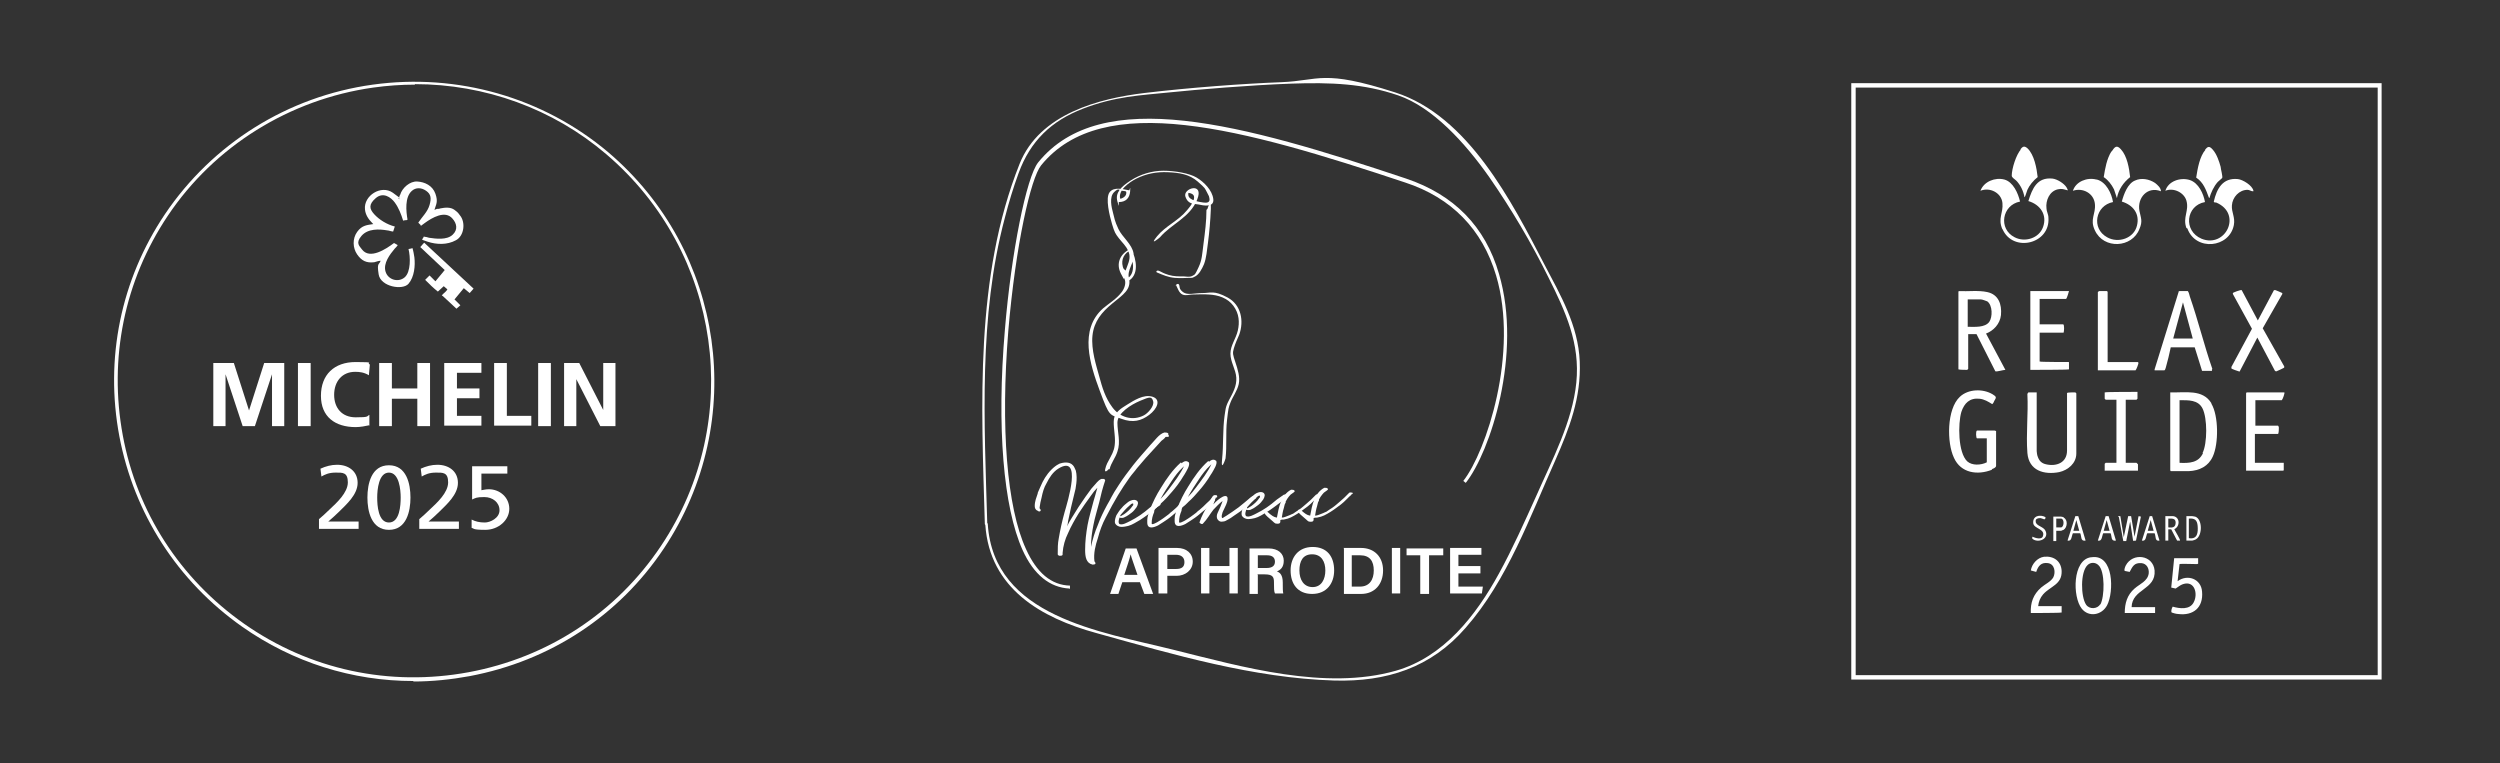 <?xml version="1.0" encoding="UTF-8" standalone="no"?>
<!DOCTYPE svg PUBLIC "-//W3C//DTD SVG 1.1//EN" "http://www.w3.org/Graphics/SVG/1.1/DTD/svg11.dtd">
<svg width="100%" height="100%" viewBox="0 0 511 156" version="1.1" xmlns="http://www.w3.org/2000/svg" xmlns:xlink="http://www.w3.org/1999/xlink" xml:space="preserve" xmlns:serif="http://www.serif.com/" style="fill-rule:evenodd;clip-rule:evenodd;stroke-linejoin:round;stroke-miterlimit:2;">
    <rect x="0" y="0" width="511" height="156" fill="#333333" stroke="none"/>
    <g>
        <path d="M486.8,138.9L378.4,138.9L378.4,17L486.8,17L486.8,138.9ZM379.3,138L486,138L486,17.9L379.3,17.9L379.3,138Z" style="fill:white;fill-rule:nonzero;"/>
        <g>
            <path d="M427.4,113.9C423.6,114.4 423.6,122 425.5,124.4C426.9,126.2 429.6,125.8 430.7,123.7C432.1,121 432.1,113.2 427.5,113.9L427.4,113.9ZM429.3,123.5C428.7,124.5 427.1,124.6 426.4,123.6C425.3,122 425.2,116.9 426.7,115.5C427.3,114.9 428.3,114.9 428.9,115.5C430.3,116.7 430.2,122 429.3,123.6L429.3,123.5Z" style="fill:white;fill-rule:nonzero;"/>
            <path d="M448.7,105.6C448.7,105.6 448.2,105.5 448.1,105.5L446.9,105.5L446.9,110.5L448.1,110.5C448.2,110.5 448.8,110.3 448.9,110.2C450.2,109.4 450.2,106.1 448.7,105.6ZM447.4,110L447.4,106C448.6,105.9 449.1,106.3 449.2,107.5C449.3,108.8 449.2,110.3 447.4,110Z" style="fill:white;fill-rule:nonzero;"/>
            <path d="M444.3,108.2C445.6,107.8 445.7,105.7 444.2,105.5L442.6,105.5L442.6,110.5L443.2,110.5L443.2,108.2L443.8,108.2L445,110.5L445.6,110.5C445.7,110.3 444.5,108.4 444.4,108.1L444.3,108.2ZM443.2,107.8L443.2,106C443.9,106 444.7,105.9 444.7,106.8C444.7,107.8 444.1,107.9 443.2,107.8Z" style="fill:white;fill-rule:nonzero;"/>
            <path d="M424.8,105.5L424.2,105.5L422.6,110.5C423.5,110.7 423.4,109.6 423.7,109L425.2,109C425.5,109.6 425.2,110.7 426.3,110.5L424.8,105.5ZM423.8,108.5L424.4,106.3L425,108.5L423.8,108.5Z" style="fill:white;fill-rule:nonzero;"/>
            <path d="M439.9,105.5L439.4,105.5L437.8,110.5C438.7,110.7 438.6,109.6 438.9,109L440.4,109C440.7,109.6 440.4,110.7 441.4,110.5L439.9,105.5ZM439,108.5L439.6,106.3L440.2,108.5L439,108.5Z" style="fill:white;fill-rule:nonzero;"/>
            <path d="M431,105.5L430.4,105.5L428.8,110.5C429.7,110.7 429.6,109.6 429.9,109L431.4,109C431.7,109.6 431.4,110.7 432.5,110.5L431,105.5ZM430,108.5L430.6,106.3L431.2,108.5L430,108.5Z" style="fill:white;fill-rule:nonzero;"/>
            <path d="M421.8,105.7C421.8,105.7 421.4,105.6 421.3,105.6L419.7,105.6L419.7,110.6L420.3,110.6L420.3,108.5L421.3,108.5C421.3,108.5 421.7,108.3 421.8,108.3C422.6,107.8 422.7,106.2 421.8,105.8L421.8,105.7ZM421.3,107.8L420.3,107.8L420.3,106L421.3,106C422,106.1 421.9,107.7 421.3,107.8Z" style="fill:white;fill-rule:nonzero;"/>
            <path d="M450.7,30.6C451.3,29.9 451.6,29.8 452.3,30.6C453.1,31.5 453.6,33 453.9,34.1C453.9,34.5 454.4,36.2 454.2,36.4C454.2,36.4 453.5,37 453.3,37.2C452.5,38.1 451.9,39.4 451.6,40.5L451.5,40.4C450.9,38.8 450.4,37.3 448.9,36.3C449.2,34.4 449.6,32 450.8,30.6L450.7,30.6Z" style="fill:white;fill-rule:nonzero;"/>
            <path d="M431.6,31C432.2,30.1 432.6,29.5 433.5,30.5C434.8,31.9 435.2,34.4 435.4,36.2C434,37.3 433,38.8 432.7,40.5L432.1,38.7C431.6,37.7 430.9,36.8 430,36.2C430.3,34.4 430.6,32.5 431.6,30.9L431.6,31Z" style="fill:white;fill-rule:nonzero;"/>
            <path d="M428.6,36.7C430.5,37.2 431.6,39.5 431.9,41.3C428.3,42 427.4,46.7 430.7,48.5C433,49.8 436.2,48.7 436.8,46.1C437.4,43.7 436,41.9 433.7,41.2C434.1,39.7 434.9,37.5 436.4,36.9C437.7,36.3 439.3,36.6 440.5,37.4C441,37.8 441.7,38.4 441.7,39.1C439,38 436.8,40.4 437.3,43.1C437.6,44.6 438,45.2 437.3,46.8C435.8,50.7 430,51 428.2,47.1C427.1,44.8 428.4,43.8 428.2,41.7C428,39.5 425.7,38.3 423.7,39C424.3,37.1 426.6,36.2 428.5,36.7L428.6,36.7Z" style="fill:white;fill-rule:nonzero;"/>
            <path d="M436.7,94.6L437,94.9L437,96.2L430.2,96.2L430.2,94.8L430.4,94.6L432.6,94.6L432.6,81.7L430.4,81.7L430.2,81.5L430.2,80.2L430.3,80.2C430.3,80.1 436.8,80.1 436.8,80.1L436.9,80.1L436.9,81.5L436.7,81.7L434.5,81.7L434.5,94.6L436.7,94.6Z" style="fill:white;fill-rule:nonzero;"/>
            <path d="M436.5,75.7L428.8,75.7L428.8,59.7C428.8,59.7 429,59.5 429.1,59.5L430.7,59.5L430.8,59.7L430.8,74L437,74C437,74 437.1,74.1 437.1,74.2C437.1,74.4 436.7,75.5 436.5,75.7Z" style="fill:white;fill-rule:nonzero;"/>
            <path d="M422.9,59.5C422.9,59.5 422.5,61 422.3,61.1L416.9,61.1L416.9,66.3L421.7,66.3C422,66.3 421.9,67.8 421.8,68L416.9,68L416.9,73.9L417,73.9C417,74 422.8,74 422.8,74L422.9,74L422.9,75.5L422.8,75.5C422.8,75.6 415.1,75.6 415.1,75.6L415,75.6L415,59.5L423,59.5L422.9,59.5Z" style="fill:white;fill-rule:nonzero;"/>
            <path d="M412.9,30.6C413.4,30 413.7,29.7 414.4,30.3C415.8,31.6 416.3,34.4 416.5,36.2C415.6,36.9 414.8,37.9 414.4,38.8C414.2,39.3 414.1,39.8 413.9,40.2C413.9,40.2 413.9,40.3 413.8,40.3C413.6,39.1 413,37.8 412.1,36.9C411.8,36.6 411.2,36.3 411.2,35.9C411.2,34.5 412.1,31.6 413.1,30.5L412.9,30.6Z" style="fill:white;fill-rule:nonzero;"/>
            <path d="M407.2,96C404.2,97.2 400.8,96.7 399.4,93.6C397.9,90.5 397.9,83.6 400.6,81.1C402.3,79.5 405.3,79.4 407.3,80.6C408.1,81.1 408.1,81.2 407.6,82C407.6,82.1 407.3,82.6 407.2,82.6C406.4,82.1 405.6,81.6 404.6,81.5C402.6,81.3 401.5,82.4 400.9,84.2C400.2,86.6 400.2,92.5 402.1,94.3C403.1,95.2 404.9,95.1 406.1,94.5L406.1,89.6L404.1,89.6C403.9,89.6 403.8,88.1 404.1,88L407.7,88L408,88.1L408,95.2C408,95.6 407.4,95.8 407.1,95.9L407.2,96Z" style="fill:white;fill-rule:nonzero;"/>
            <path d="M409.3,46.9C408.3,44.6 409.5,43.6 409.3,41.5C409.1,39.4 406.7,38.2 404.8,39C405.5,37.1 407.8,36.2 409.7,36.7C411.5,37.2 412.5,39.5 412.9,41.2C409.2,41.9 408.4,46.8 411.8,48.5C413.9,49.6 416.8,48.7 417.6,46.4C418.5,43.9 417,41.8 414.6,41.1C415.4,38.5 416.4,36.2 419.5,36.5C420.5,36.6 421.9,37.5 422.4,38.3C422.4,38.3 422.8,39 422.6,38.9C421.8,38.7 421.5,38.5 420.6,38.7C418.9,39.1 418.1,41 418.3,42.6C418.3,43.2 418.7,43.8 418.7,44.5C419.1,49.9 411.4,51.7 409.3,46.8L409.3,46.9Z" style="fill:white;fill-rule:nonzero;"/>
            <path d="M414.4,80.5L414.6,80.2L416.3,80.2L416.3,92.2C416.3,92.4 416.4,93.1 416.5,93.3C416.8,94.2 417.3,94.7 418.2,94.9C420.3,95.4 422.5,94.6 422.5,92.1L422.5,80.3L422.6,80.3C422.6,80.2 424.2,80.2 424.2,80.2L424.4,80.4L424.4,92.7C424.4,94.7 422.7,96.1 420.9,96.5C417.8,97.1 414.7,96.2 414.4,92.6C414.1,88.7 414.6,84.5 414.4,80.6L414.4,80.5Z" style="fill:white;fill-rule:nonzero;"/>
            <path d="M415.6,107C415.4,105.4 417,105.1 418.1,105.7C418.1,106.5 417.6,106 417.1,105.9C416.6,105.9 416,106 416.1,106.6C416.1,107.5 417.7,107.6 418.1,108.5C418.9,110.2 416.5,111.1 415.4,110.1L415.4,109.7C416.1,110 417.4,110.4 417.6,109.5C418,108.1 415.8,108.1 415.6,107Z" style="fill:white;fill-rule:nonzero;"/>
            <path d="M421.4,123.9L421.4,125.2L421.3,125.2C421.3,125.3 415.1,125.3 415.1,125.3C415,123.2 415.6,121.5 417.2,120.1C418,119.4 419.2,118.9 419.7,118C420.2,117 420,115.3 418.6,115.1C417.2,114.9 416.6,115.7 416.2,116.9L415.1,116.6C415.3,115.3 416.4,114 417.8,113.8C419.8,113.6 421.3,114.7 421.4,116.7C421.5,119.5 419.1,119.8 417.6,121.5C417,122.2 416.7,123 416.6,123.9L421.4,123.9Z" style="fill:white;fill-rule:nonzero;"/>
            <path d="M432.9,105.5L433.4,105.5L434.1,109.8L435,105.5L435.6,105.5L436.3,109.7L437.1,105.6C437.1,105.4 437.5,105.6 437.6,105.6L436.6,110.5C436.4,110.5 436,110.6 436,110.5L435.4,106.6L434.6,110.6L434,110.6L433.1,105.7L432.9,105.5Z" style="fill:white;fill-rule:nonzero;"/>
            <path d="M440.5,124.1L440.5,125.3L434.3,125.3C434.3,123.3 434.8,121.6 436.3,120.3C437.3,119.4 439,118.8 439.2,117.2C439.3,116.2 438.8,115.2 437.7,115.1C436.2,115 435.9,115.8 435.3,116.9L434.3,116.7C434.1,116.5 434.4,115.8 434.5,115.6C435.9,112.9 440.1,113.4 440.4,116.6C440.7,120.6 435.8,120.3 435.7,124.1L440.5,124.1Z" style="fill:white;fill-rule:nonzero;"/>
            <path d="M445.2,125.5C444.9,125.5 444.1,125.3 443.9,125.2C443.7,125 443.9,124.3 444.1,124C445.5,124.4 447.6,124.7 448.4,123.1C449.3,121.4 448.6,118.6 446.2,119.4C445.6,119.6 445.2,120 444.7,120.3L443.8,120.1L444.4,114.1L449.3,114.1L449.3,115.2C449.3,115.3 449.2,115.2 449.1,115.3C448.6,115.3 445.6,115.2 445.5,115.3L445.1,118.8C447.1,117.3 449.9,118.3 450.1,120.9C450.4,124.2 448.3,125.9 445.2,125.5Z" style="fill:white;fill-rule:nonzero;"/>
            <path d="M446.9,46.6C446.1,44.4 447.5,43.1 446.9,41C446.4,39.3 444.2,38.3 442.6,39C443.2,37 445.7,36.2 447.6,36.8C449.4,37.4 450.4,39.6 450.7,41.3C446.8,42 446.2,47.2 450,48.8C454.9,50.8 458.4,43.7 453,41.4C452.8,41.4 452.5,41.4 452.5,41.2C453.1,38.6 454.3,36.3 457.4,36.6C458.4,36.7 460.4,37.9 460.6,39C460.6,39.1 460.6,39.1 460.5,39.1C460.1,39.1 459.8,38.8 459.4,38.8C457.7,38.8 456.3,40.3 456.2,42C456.1,43.4 456.9,44.4 456.6,46C455.7,50.7 448.8,51.4 447.1,46.7L446.9,46.6Z" style="fill:white;fill-rule:nonzero;"/>
            <path d="M465.6,87C465.7,87 465.8,87.3 465.8,87.4C465.8,87.6 465.8,88.7 465.6,88.7L460.9,88.7L460.9,94.6L466.8,94.6L466.8,96.1L466.7,96.2L459.1,96.2L459.1,80.4L459.2,80.2L466.9,80.2C467.1,80.2 466.6,81.6 466.4,81.8L461,81.8L461,87L465.7,87L465.6,87Z" style="fill:white;fill-rule:nonzero;"/>
            <path d="M466.8,75.2C466.8,75.2 465.4,75.9 465.3,75.9C465.2,75.9 465.1,75.9 465,75.8L461.4,69L457.8,75.9C457.8,75.9 457.7,76 457.6,75.9C457.5,75.9 456.1,75.4 456.1,75.3L456.1,75L460.3,67.2L456.4,60.1L456.4,59.9C456.4,59.8 458,59.2 458.2,59.3L461.5,65.5L464.8,59.3L465.1,59.3C465.2,59.3 466.5,59.9 466.5,59.9L466.5,60.1L462.5,67.1L466.9,74.9L466.9,75.1L466.8,75.2Z" style="fill:white;fill-rule:nonzero;"/>
            <path d="M405.9,68.2C407.5,67.6 408.8,66.2 409,64.4C409.2,62.2 408.5,60.2 406.2,59.7C404.4,59.3 402.2,59.6 400.4,59.5L400.3,59.6L400.3,75.5L400.4,75.5C400.4,75.6 402.1,75.6 402.1,75.6L402.3,75.4L402.3,68.3L404,68.3L407.8,75.8C407.8,75.8 407.8,75.9 407.9,75.9C408.2,76 409.5,75.6 409.9,75.6L405.9,68.1L405.9,68.2ZM402.2,66.8L402.2,61.2L404.9,61.2C405.2,61.2 405.9,61.5 406.2,61.6C407.3,62.4 407.3,64.8 406.6,65.8C405.7,67 403.6,66.8 402.3,66.8L402.2,66.8Z" style="fill:white;fill-rule:nonzero;"/>
            <path d="M452.2,75.4C450.5,70.5 449.3,65.5 447.6,60.6C447.5,60.2 447.4,59.8 447.2,59.5L445.5,59.5C445.4,59.5 445.3,59.5 445.3,59.7L440.4,75.5L440.4,75.7L442.4,75.7C442.6,75.6 442.6,75.3 442.7,75.1C443.1,73.7 443.4,72.4 443.7,71L448.6,71L450.1,75.8L452.1,75.8C452.1,75.8 452.2,75.6 452.1,75.6L452.2,75.4ZM444.2,69.2L446.2,61.8L448.2,69.2L444.2,69.2Z" style="fill:white;fill-rule:nonzero;"/>
            <path d="M452,82.4C450.2,79.5 446.7,80.3 443.7,80.2L443.6,80.2L443.6,96.1C443.6,96.1 443.6,96.2 443.7,96.3L447.4,96.3C449.6,96.2 451.4,95.3 452.3,93.3C453.5,90.7 453.5,85 452,82.5L452,82.4ZM450.3,92.6C449.4,94.6 447.5,94.7 445.5,94.6L445.5,81.8C447.3,81.8 449.3,81.7 450.2,83.5C451.2,85.5 451.2,90.6 450.2,92.6L450.3,92.6Z" style="fill:white;fill-rule:nonzero;"/>
        </g>
    </g>
    <g>
        <path d="M84.5,139.2C72,139.2 59.9,135.4 49.5,128.1C36.3,118.8 27.4,105 24.4,89.2C21.4,73.3 24.7,57.2 33.7,43.8C43.4,29.4 58.8,19.7 76.2,17.3C93.5,14.9 111,19.9 124.3,31.1C148.1,51.3 153,86.1 135.7,112.1C126.5,125.9 112.4,135.1 96,138.2C92.2,138.9 88.3,139.3 84.5,139.3L84.5,139.2ZM84.8,17.3C82,17.3 79.2,17.5 76.3,17.9C59.2,20.3 43.8,29.9 34.3,44.1C25.4,57.4 22.2,73.3 25.1,89C28,104.7 36.8,118.3 49.9,127.5C63.3,136.9 79.6,140.4 95.8,137.4C112,134.4 126,125.2 135.1,111.6C152.3,85.9 147.4,51.5 123.9,31.5C113,22.2 99.1,17.2 84.8,17.2L84.8,17.3Z" style="fill:white;fill-rule:nonzero;"/>
        <g>
            <g>
                <path d="M89.3,42.7C89.5,42.7 89.8,42.7 90,42.6C91,42.4 92.1,42.3 92.9,42.9C93.7,43.5 93.7,43.6 94,44C95.2,45.4 94.9,48.2 93.2,49.1C91.4,50.1 89.2,50 87.4,49.4C85.6,48.8 86.7,49.1 86.3,49L86.3,48.9C86.3,48.9 86.6,48.5 86.6,48.4C86.6,48.3 86.8,48.4 86.8,48.4C87,48.4 87.4,48.5 87.7,48.6C89.1,48.8 91.3,49.1 92.5,48C93.7,46.9 93.3,45.6 92.5,44.7C91,42.9 88.3,44.5 86.8,45.6C85.3,46.7 86.3,46 86,46.1C86,45.9 85.6,45.7 85.5,45.5C85.4,45.3 85.5,45.5 85.5,45.5C86.3,44.3 87.4,43.3 87.8,41.9C88.2,40.5 88.1,39.7 87.1,39C86.1,38.3 85,38.3 84.2,39C82.7,40.3 83,43.2 83.3,44.9L83.1,45C82.9,45 82.7,45 82.4,45.1C82,43.8 81.5,42.5 80.7,41.4C79.9,40.3 78.3,39.2 76.8,40.5C75.3,41.8 75.5,42.7 76.5,43.8C77.5,44.9 79.1,45.9 80.7,46.3C80.6,46.6 80.5,46.9 80.4,47.2C80.3,47.5 80.4,47.3 80.2,47.3C79.9,47.3 79.5,47.1 79.2,47.1C77.5,46.8 75.2,46.7 73.9,48.2C72.6,49.7 73.5,50.3 74,51C75.6,53.1 78.9,50.9 80.5,49.7L80.6,49.7C80.8,49.8 81.1,50 81.3,50.1C81.2,50.3 80.9,50.6 80.7,50.8C79.7,52 78.3,53.8 78.8,55.5C79.3,57.2 81.4,57.8 82.7,56.7C84,55.6 83.9,52.5 83.5,50.9C83.5,50.9 84.2,50.8 84.3,50.7C84.5,51.3 84.6,52 84.7,52.6C84.9,54.3 84.7,56.6 83.5,58C82.3,59.4 77.8,58.6 77.4,56.1C77,53.6 77.5,54.2 77.8,53.3C77.4,53.3 76.9,53.5 76.5,53.6C74.9,53.8 73.9,53.3 73,52C72.1,50.7 72,48.8 73,47.4C74,46 75.1,46 76.3,45.8L76.1,45.6C75.3,44.8 74.7,43.9 74.6,42.8C74.3,40 77.9,37.7 80.3,39.4C82.7,41.1 81.1,40.2 81.5,40.6C81.9,41 81.5,40.6 81.6,40.6C81.6,40.3 81.6,40.1 81.8,39.8C82.2,38.4 83.8,37 85.3,37.1C86.8,37.2 88.4,37.9 89,39.6C89.6,41.3 89.1,41.8 88.8,42.9L89.3,42.7Z" style="fill:white;fill-rule:nonzero;"/>
                <path d="M90.3,60.4C90.5,60.1 90.8,59.9 91.1,59.6C91.4,59.3 91.5,59.1 91.4,59.1C91.3,59.1 91.4,59.1 91.4,59.1L90.7,58.5L89.5,59.6C88.6,58.9 87.7,58 86.9,57.2L87.8,56.3L89,57.5L90.9,55.2L85.9,50.5L86.7,49.6L96.8,59L96,59.9L94.8,58.9L92.9,61.2L94.1,62.4L93.3,63.1L90.5,60.5L90.3,60.4Z" style="fill:white;fill-rule:nonzero;"/>
            </g>
            <g>
                <path d="M43.6,74.2L47.8,74.2L50.9,83.9L54,74.2L58.1,74.2L58.1,87.1L55.6,87.1L55.6,76.5L52.1,87.1L49.6,87.1L46.1,76.5L46.1,87.1L43.6,87.1L43.6,74.2Z" style="fill:white;fill-rule:nonzero;"/>
                <rect x="60.9" y="74.2" width="2.6" height="12.9" style="fill:white;fill-rule:nonzero;"/>
                <path d="M75.6,86.9C74.7,87.1 73.6,87.3 72.7,87.3C68.5,87.3 65.6,85.2 65.6,80.9C65.6,76.6 68.3,74 72.7,74C77.1,74 74.7,74.2 75.6,74.5L75.4,76.7C74.4,76.1 73.5,76 72.6,76C69.9,76 68.3,78 68.3,80.7C68.3,83.4 69.9,85.3 72.7,85.3C75.5,85.3 74.9,85.1 75.5,84.8L75.5,87L75.6,86.9Z" style="fill:white;fill-rule:nonzero;"/>
                <path d="M77.5,74.2L80.1,74.2L80.1,79.4L85.3,79.4L85.3,74.2L87.9,74.2L87.9,87.1L85.3,87.1L85.3,81.5L80.1,81.5L80.1,87.1L77.5,87.1L77.5,74.2Z" style="fill:white;fill-rule:nonzero;"/>
                <path d="M90.8,74.2L98.4,74.2L98.4,76.2L93.4,76.2L93.4,79.4L98,79.4L98,81.4L93.4,81.4L93.4,85L98.4,85L98.4,87L90.8,87L90.8,74.1L90.8,74.2Z" style="fill:white;fill-rule:nonzero;"/>
                <path d="M101,74.2L103.6,74.2L103.6,85L108.6,85L108.6,87L101,87L101,74.1L101,74.2Z" style="fill:white;fill-rule:nonzero;"/>
                <rect x="110" y="74.2" width="2.6" height="12.9" style="fill:white;fill-rule:nonzero;"/>
                <path d="M115.2,74.2L118.4,74.2L123.3,83.8L123.3,74.2L125.8,74.2L125.8,87.1L122.7,87.1L117.8,77.5L117.8,87.1L115.3,87.1L115.3,74.2L115.2,74.2Z" style="fill:white;fill-rule:nonzero;"/>
                <path d="M65.1,106.2C65.8,105.6 66.6,104.9 67.4,104.1C68.8,102.8 71.1,100.7 71.1,98.6C71.1,96.5 70,96.6 68.6,96.6C67.2,96.6 66.4,97 65.7,97.4L65.5,95.8C66.6,95.3 67.7,95 68.9,95C71.2,95 73.1,96.3 73.1,98.7C73.1,101.1 70.8,103.1 69.4,104.5C68.7,105.2 67.8,106 67.1,106.6L73.3,106.6L73.3,108.1L65.2,108.1L65.2,106.1L65.1,106.2Z" style="fill:white;fill-rule:nonzero;"/>
                <path d="M79.5,95.1C83.1,95.1 83.9,98.9 83.9,101.7C83.9,104.5 83.1,108.3 79.5,108.3C75.9,108.3 75.1,104.5 75.1,101.7C75.1,98.9 75.9,95.1 79.5,95.1ZM79.5,106.8C81.7,106.8 81.9,103.3 81.9,101.7C81.9,100.1 81.6,96.6 79.5,96.6C77.4,96.6 77.1,100.1 77.1,101.7C77.1,103.3 77.3,106.8 79.5,106.8Z" style="fill:white;fill-rule:nonzero;"/>
                <path d="M85.6,106.2C86.3,105.6 87.1,104.9 87.9,104.1C89.3,102.8 91.6,100.7 91.6,98.6C91.6,96.5 90.5,96.6 89.1,96.6C87.7,96.6 86.9,97 86.2,97.4L86,95.8C87.1,95.3 88.2,95 89.4,95C91.7,95 93.6,96.3 93.6,98.7C93.6,101.1 91.3,103.1 89.9,104.5C89.2,105.2 88.3,106 87.6,106.6L93.8,106.6L93.8,108.1L85.7,108.1L85.7,106.1L85.6,106.2Z" style="fill:white;fill-rule:nonzero;"/>
                <path d="M103.7,96.8L98.4,96.8L98.4,100.2C98.6,100.2 99.2,100 99.9,100C102.2,100 104.1,101.7 104.1,104C104.1,106.3 101.9,108.3 99.2,108.3C96.5,108.3 96.9,108 96.4,107.9L96.4,106.2C97.2,106.6 98,106.8 99.1,106.8C100.2,106.8 102.1,105.9 102.1,104.3C102.1,102.7 100.7,101.6 99,101.6C97.3,101.6 97.2,101.8 96.5,102.1L96.5,95.3L103.7,95.3L103.7,96.8Z" style="fill:white;fill-rule:nonzero;"/>
            </g>
        </g>
    </g>
    <g>
        <path d="M201.4,107.3C202.3,120.3 212.8,126.3 224.1,129.4C239.9,133.8 256.2,138.6 272.7,139.1C283.4,139.4 292.5,136.5 299.6,128.3C308.1,118.6 312.7,105.7 317.9,94.1C320.8,87.5 323.2,81.3 322.9,73.9C322.6,66.5 318.9,60.2 315.7,54.1C309,41.2 300.1,23.7 285.2,18.9C270.3,14.1 269.7,16.5 261.9,16.8C254.1,17.1 243.2,17.9 234,19C224.8,20.1 212.5,23.2 208.4,33.5C199.2,56.6 200.6,82.8 201.3,107.1C201.3,107.4 201.8,107.4 201.8,107.1C201.2,86.5 200,64.7 205.4,44.5C206.2,41.4 207.1,38.4 208.2,35.4C210.6,28.8 214.9,24.7 221.4,22.2C227.9,19.7 233,19.5 238.9,18.9C244.8,18.3 255.5,17.4 263.8,17.1C272.1,16.8 278.8,17.1 285.8,19.5C292.8,21.9 299.4,29.1 304.4,36.2C308.9,42.7 313,49.6 316.5,56.7C320,63.7 323,70.2 322.2,78.2C321.4,86.2 317.3,93.9 314,101.4C311.6,106.7 309.2,112.1 306.4,117.2C301.7,125.8 295.1,134.3 285.3,137.1C270.9,141.2 253.9,136.3 239.8,132.8C225,129.1 203.1,126.1 201.9,107.1C201.9,106.8 201.4,106.8 201.4,107.1L201.4,107.3Z" style="fill:white;fill-rule:nonzero;"/>
        <g>
            <path d="M226.8,95.9C227.1,94.6 228,93.6 228.4,92.3C229.1,90.3 228.4,88.4 228.4,86.4C228.4,84.4 231.2,82.7 233.1,81.9C235,81.1 235.4,81 235.7,82C236,83 234.6,84.5 233.8,84.9C231.5,86.1 228.9,85.3 227.4,83.3C225.9,81.3 225.3,79.2 224.7,77C224.1,74.8 223,71.5 223.3,68.6C223.6,65.7 225.2,63.8 227.4,62C229.6,60.2 231.2,59.2 230.8,57C230.4,54.8 229.7,55.5 229.5,54.5C229.1,53 229.8,51.7 231.2,51.1L230.7,51.1C231.5,52.6 232.4,55.9 230.3,57L230.8,57C230.2,55.2 232,53.7 231.7,51.8C231.4,49.9 229.4,48.5 228.6,46.8C227.8,45.1 227.8,44.6 227.5,43.5C227.2,42.4 226.7,40.3 227.7,39.3C228.7,38.3 228.7,38.9 229.4,39C230.1,39.1 230.3,39 230.2,39.6C230.1,40.2 229.4,40.6 228.7,40.7L229,40.7C228.4,38.9 230.9,37.2 232.3,36.5C234.3,35.5 236.4,35.1 238.7,35.2C241,35.3 243.1,35.6 244.8,37.1C246.5,38.6 246.2,38.4 246.7,39.3C247.2,40.2 247.1,40.1 247.2,40.5C247.4,41.4 246.7,41.5 246,41.4C245.3,41.3 243,41 242.9,39.9C242.8,38.8 242.9,39.7 242.9,39.5C243,39.5 243.2,39.4 243.3,39.5C244,39.7 244.2,40.1 244,40.8C243.8,41.6 243.1,42.4 242.6,43C240.9,45.1 238.2,46.2 236.5,48.3C234.8,50.4 236.9,48.7 237.1,48.5C239.5,45.7 243.2,44.5 244.7,40.8C246.2,37.1 241.7,38.5 242.3,40.2C242.9,41.9 244.1,41.6 245,41.8C245.9,42 248.2,42.5 248,40.7C247.8,38.9 246.1,37.2 244.6,36.3C243.1,35.4 240.1,34.9 237.8,34.9C235.5,34.9 233.1,35.6 231.1,36.9C229.1,38.2 227.9,39.4 228.4,41.2C228.9,43 228.6,41.3 228.7,41.3C230.1,41.3 230.9,40.5 231,39.1C231.1,37.7 230.9,38.9 230.8,38.9C229.6,38.7 227.7,38.1 226.8,39.3C225.9,40.5 226.8,44.1 227.3,45.8C227.8,47.5 228,47.8 228.7,48.7C229.4,49.6 230.2,50.3 230.6,51.3C231.7,53.5 229.2,55.3 230,57.5C230.8,59.7 230.3,57.7 230.5,57.5C232.9,56.3 232.3,53 231.3,51C230.3,49 231,50.8 230.8,51C228.9,52 228.1,53.9 229.1,55.9C230.1,57.9 229.6,56.5 229.8,56.9C230.3,57.8 229.8,59.1 229.2,59.8C228.2,61.1 226.7,62 225.5,63C220.5,67.4 222.8,74.5 224.8,79.9C226.8,85.3 226.8,84.7 229.2,85.6C231.6,86.5 233.3,86 234.9,84.8C236.5,83.6 237.4,81.7 235.6,81.1C233.8,80.5 231.7,81.9 230.4,82.7C229.1,83.5 228.2,84.1 227.8,85.2C227.4,86.3 227.9,88.5 227.9,90C227.9,91.5 227.6,92.3 227,93.4C226.4,94.5 226.1,95 225.9,95.9C225.7,96.8 226.5,96.1 226.6,95.9L226.8,95.9Z" style="fill:white;fill-rule:nonzero;"/>
            <path d="M246.6,42.9C246.6,45.2 246.3,47.5 246,49.8C245.7,52.1 245.7,53.1 245,54.6C244.3,56.1 244.3,56.1 243.7,56.4C243.1,56.7 242.5,56.5 242,56.5C240.9,56.5 239.9,56.5 238.9,56.2C237.9,55.9 237.6,55.7 237,55.4C236.4,55.1 236.2,55.6 236.5,55.7C237.7,56.2 238.8,56.7 240.2,56.8C241.6,56.9 242,56.8 242.9,56.8C243.8,56.8 243.7,56.8 244.1,56.6C245.1,56.2 245.7,54.9 246.1,54C246.6,52.7 246.7,51.1 246.9,49.7C247.2,47.4 247.4,45.1 247.5,42.7C247.6,40.3 246.8,42.6 246.8,42.7L246.6,42.9Z" style="fill:white;fill-rule:nonzero;"/>
            <path d="M240.4,58.3C240.7,58.9 241,59.9 241.7,60.2C242.4,60.5 243.1,60.2 243.7,60.2C244.8,60.2 245.9,60.1 247.1,60.2C249,60.3 250.9,60.9 252.1,62.5C253.3,64.1 253.4,65.9 253,67.6C252.6,69.3 251.5,70.6 251.5,72.3C251.5,74 252.6,75.5 252.7,77.2C252.8,78.9 252,80.3 251.2,81.8C250.4,83.3 250.5,83.9 250.3,85C249.9,87.9 250.1,90.9 249.8,93.8C249.5,96.7 250.5,93.8 250.5,93.7C250.8,91.1 250.5,88.5 250.8,85.9C251.1,83.3 251.1,83.4 251.5,82.3C251.9,81.2 252.9,79.9 253.2,78.5C253.5,77.1 253,75.5 252.5,74C252,72.5 251.9,72.2 252.2,71.2C252.5,70.2 252.9,69.3 253.3,68.4C254.3,65.6 253.7,62.3 250.9,60.8C248.1,59.3 247.5,59.9 245.8,59.9C244.1,59.9 242.7,60.4 241.8,59.7C240.9,59 241.2,58.6 241,58.2C240.8,57.8 240.3,58.2 240.3,58.4L240.4,58.3Z" style="fill:white;fill-rule:nonzero;"/>
        </g>
        <g>
            <path d="M238.8,89.3L238.3,89.3C238.3,89.3 238.2,89.3 238.1,89.5C237.9,89.7 237.7,89.9 237.4,90.1C236.3,91.3 235.3,92.4 234.2,93.6L232.4,95.7C231.9,96.4 231.4,96.9 230.9,97.6C229.2,100 227.9,102.1 226,105.8C225.3,107.1 224.8,108.5 224.4,110C223.9,111.5 223.5,113.1 223.7,114.7C223.7,114.8 223.9,114.9 223.9,115.1C224,115.4 223.5,115.4 223.3,115.4C222,115.1 221.8,113.8 221.8,112.4C221.8,110.7 222,109 222.3,107.3C222.6,105.7 223.1,104.1 223.5,102.5C223.8,101.6 224,100.7 224.3,99.7C223.8,100.2 223.4,100.7 223,101.3C222.1,102.5 221.3,103.7 220.5,104.9C219.7,106.2 218.9,107.6 218.3,109C217.7,110.2 217.3,111.6 217.2,113L217.2,113.3C217.2,113.6 216.9,113.6 216.6,113.6C216.5,113.6 216.2,113.5 216.2,113.3L216.2,113.2C216.2,112.1 216.2,111.1 216.4,110.1C216.7,108.3 217.1,106.5 217.6,104.7C218.2,102.6 221.3,92.7 216.3,95.8C215.2,96.5 214.5,97.6 213.9,98.8C213.4,99.6 213.1,100.7 212.9,101.7C212.7,102.4 212.6,103 212.5,103.7L212.5,103.9C212.5,104 212.8,104.1 212.7,104.4C212.6,104.6 212.3,104.6 212.1,104.4C211.6,104.2 211.5,103.8 211.5,103.4C211.5,102.9 211.6,102.5 211.7,102.1L212.1,100.9C212.1,100.6 212.3,100.4 212.3,100.3L212.7,99.4C213.2,98.2 213.9,97 214.9,96C215.4,95.5 215.9,95.1 216.5,94.8C217.3,94.5 218.6,94.3 219.3,95.1C219.6,95.4 219.7,95.8 219.9,96.2C220.1,97 220.1,98 220,98.8C219.9,99.7 219.8,100.2 219.6,100.9C219.1,102.8 218.7,104.7 218.3,106.6C218.3,106.9 218.2,107.3 218.1,107.6C218.4,107 218.7,106.4 219.1,105.8C220,104.3 220.9,102.9 221.9,101.5L222.7,100.4C222.9,100.1 223.2,99.7 223.5,99.4C224,98.9 224.4,98.2 225.1,97.9L225.7,97.9C225.7,97.9 225.9,98.1 225.9,98.2C225.4,99.7 225,101.2 224.7,102.6C224.3,104.2 223.8,105.7 223.5,107.3C223.2,108.8 223,110.2 223,111.8C223.3,110.3 223.8,108.7 224.4,107.3C224.9,105.9 225.6,104.5 226.3,103.2C227.1,101.9 227.1,101.5 228.7,99.1C229.6,97.7 230.6,96.4 231.6,95.1C232.7,93.7 233.9,92.4 235.1,91C236,90.1 236.9,88.7 238,88.4C238.3,88.4 238.6,88.4 238.8,88.6L238.8,88.9C239.1,89.1 238.8,89.3 238.8,89.3Z" style="fill:white;fill-rule:nonzero;"/>
            <path d="M228.8,105.9C228.7,106.3 228.5,106.7 228.8,107.1C229.4,107.4 230.4,106.8 231,106.5C232.4,105.8 233.6,105 235.1,103.7C235.4,103.5 235.8,103.2 236.1,103C236.2,103 236.4,102.7 236.6,102.7C236.8,102.6 237.3,102.7 237.2,103L237.2,103.2L236.8,103.5L236.7,103.5L235.8,104.3C235,104.9 234.1,105.6 233,106.3C232.3,106.7 231.4,107.3 230.6,107.5C230.2,107.6 229.7,107.7 229.2,107.7C228.7,107.7 228.1,107.4 227.9,106.9C227.8,106.4 228,105.8 228.2,105.3C228.5,104.8 228.9,104.2 229.3,103.8C229.6,103.4 230.1,103 230.6,102.6C231,102.3 231.8,102 232.3,102.3C232.8,102.6 232.6,103.2 232.3,103.7C232,104.1 231.7,104.5 231.3,104.8C230.9,105.1 230.4,105.5 229.9,105.7C229.6,105.9 229.2,105.9 228.8,105.8L228.8,105.9ZM231.6,103.3C231.6,103.3 231.7,103.1 231.6,102.9C231.3,102.9 231.1,103.1 230.8,103.4C230.2,103.9 229.6,104.6 229,105.3L229,105.5C228.8,105.7 230.6,104.8 231.5,103.4L231.6,103.3Z" style="fill:white;fill-rule:nonzero;"/>
            <path d="M241.5,94.7C242.2,94.1 242.6,94.2 243,94.5C243.3,95.1 242.5,96.3 242.1,97L241.9,97.3C241.2,98.5 240.3,99.7 239.4,100.7C238.9,101.3 238,102.3 237.3,102.9L237.1,103.1C236.8,103.4 236.5,103.7 236.2,103.9C235.9,104.1 235.9,104.7 235.9,104.7C235.6,105.4 235.4,106.1 235.4,107C235.4,107.4 236.4,106.8 236.6,106.7C237.6,106.1 238.1,105.7 238.9,105.1C239.1,104.9 239.3,104.7 239.6,104.5C240.1,104.1 240.6,103.6 241,103.2C241.3,102.9 241.7,102.6 242,102.2C242.2,102 242.8,102.3 242.7,102.6C242.4,102.9 242.1,103.2 241.8,103.5L241.3,103.9C241.1,104.1 240.9,104.3 240.7,104.5L240.3,104.8C239.6,105.4 238.9,106 238.1,106.5L237.8,106.7C237.5,106.9 237.2,107.1 236.7,107.4C235.9,107.8 234.5,108.3 234.5,106.8L234.5,106.3C234.5,105.6 234.8,104.9 235,104.3C235.6,102.7 236.4,101.1 237.3,99.7C238.4,97.9 239.7,96 241.4,94.5L241.5,94.7ZM242.1,95.2L241.8,95.5C240.9,96.3 240.1,97.4 239.5,98.3C238.7,99.5 237.9,100.7 237.2,102C237.8,101.4 238.4,100.7 238.9,100C240,98.5 241.3,96.9 242.1,95.1L242.1,95.2Z" style="fill:white;fill-rule:nonzero;"/>
            <path d="M247.1,94.4C247.8,93.8 248.2,93.9 248.6,94.2C248.9,94.8 248.1,96 247.7,96.7L247.5,97C246.8,98.2 245.9,99.4 245,100.4C244.5,101 243.6,102 242.9,102.6L242.7,102.8C242.4,103.1 242.1,103.4 241.8,103.6C241.5,103.8 241.5,104.4 241.5,104.4C241.2,105.1 241,105.8 241,106.7C241,107.1 242,106.5 242.2,106.4C243.2,105.8 243.7,105.4 244.5,104.8C244.7,104.6 244.9,104.4 245.2,104.2C245.7,103.8 246.2,103.3 246.6,102.9C246.9,102.6 247.3,102.3 247.6,101.9C247.8,101.7 248.4,102 248.3,102.3C248,102.6 247.7,102.9 247.4,103.2L246.9,103.6C246.7,103.8 246.5,104 246.3,104.2L245.9,104.5C245.2,105.1 244.5,105.7 243.7,106.2L243.4,106.4C243.1,106.6 242.8,106.8 242.3,107.1C241.5,107.5 240.1,108 240.1,106.5L240.1,106C240.1,105.3 240.4,104.6 240.6,104C241.2,102.4 242,100.8 242.9,99.4C244,97.6 245.3,95.7 247,94.2L247.1,94.4ZM247.7,94.8L247.4,95.1C246.5,95.9 245.7,97 245.1,97.9C244.3,99.1 243.5,100.3 242.8,101.6C243.4,101 244,100.3 244.5,99.6C245.6,98.1 246.9,96.5 247.7,94.7L247.7,94.8Z" style="fill:white;fill-rule:nonzero;"/>
            <path d="M256.6,101.9C256,102.5 255.3,103 254.7,103.6C253.9,104.3 253,104.9 252.1,105.5C251.7,105.8 251.4,106 251,106.2C250.7,106.4 250.3,106.6 250,106.6C249.5,106.7 249.2,106.6 248.9,106.2C248.6,105.8 248.7,105.2 248.9,104.8C249.1,104.3 249.4,103.8 249.6,103.2C249.7,103 249.8,102.7 249.9,102.4C249.2,102.9 248.6,103.6 248,104.2C247.3,105.1 246.7,106.2 245.9,107C245.8,107.2 245.5,107.1 245.4,107C245.3,107 245.1,106.8 245.2,106.7C245.6,105.5 246.2,104.4 246.9,103.3C247.1,102.9 247.3,102.5 247.5,102.1C247.7,101.7 247.9,101.2 248.3,101.2C248.7,101.2 248.7,101.2 248.8,101.4C248.8,101.6 248.8,101.7 248.6,101.7C248.4,101.7 248.6,101.7 248.4,102L248.2,102.6L248,103.1C248.3,102.7 250.5,100.6 250.9,101.7C251,102.2 250.8,102.7 250.6,103.2C250.4,103.7 250.1,104.2 249.9,104.7C249.8,105.1 249.6,105.5 249.8,105.9C249.9,105.9 250.1,105.8 250.2,105.7L250.7,105.4L251.9,104.6C252.8,104 253.6,103.4 254.4,102.7C255.6,101.7 255.7,101.6 255.9,101.5C256,101.5 256.1,101.3 256.5,101.5C256.6,101.5 256.9,101.7 256.7,101.9L256.6,101.9Z" style="fill:white;fill-rule:nonzero;"/>
            <path d="M254.7,104.3C254.6,104.7 254.4,105.1 254.7,105.5C255.3,105.8 256.3,105.2 256.9,104.9C258.3,104.2 259.5,103.4 261,102.1C261.3,101.9 261.7,101.6 262,101.4C262.1,101.4 262.3,101.1 262.5,101.1C262.7,101 263.2,101.1 263.1,101.4L263.1,101.6L262.7,101.9L262.6,101.9L261.7,102.7C260.9,103.3 260,104 258.9,104.7C258.2,105.1 257.3,105.7 256.5,105.9C256.1,106 255.6,106.1 255.1,106.1C254.6,106.1 254,105.8 253.8,105.3C253.7,104.8 253.9,104.2 254.1,103.7C254.4,103.2 254.8,102.6 255.2,102.2C255.5,101.8 256,101.4 256.5,101C256.9,100.7 257.7,100.4 258.2,100.7C258.7,101 258.5,101.6 258.2,102.1C257.9,102.5 257.6,102.9 257.2,103.2C256.8,103.5 256.3,103.9 255.8,104.1C255.5,104.3 255.1,104.3 254.7,104.2L254.7,104.3ZM257.5,101.7C257.5,101.7 257.6,101.5 257.5,101.3C257.2,101.3 257,101.5 256.7,101.8C256.1,102.3 255.5,103 254.9,103.7L254.9,103.9C254.7,104.1 256.5,103.2 257.4,101.8L257.5,101.7Z" style="fill:white;fill-rule:nonzero;"/>
            <path d="M269.6,101.3C269.4,101.5 269.3,101.7 269,101.9C268.8,102.1 268.6,102.3 268.4,102.5C268,102.9 267.8,103.1 267.3,103.5C266.6,104 266,104.5 265.2,105C264.2,105.6 263.6,106 262.4,106.2C262.2,106.2 261.9,106.2 261.7,106.3L261.7,106.6C261.7,107.1 261.2,107.1 260.7,107C260.5,106.9 260.3,106.7 260.2,106.6C259.2,105.7 258.7,105.4 258.5,104.9C258.5,104.9 258.5,104.6 258.6,104.6C259,104.5 259.2,104.7 259.5,105C259.9,105.3 260.3,105.7 261,105.8C261.2,104.7 261.4,103.6 261.8,102.6C262.2,101.6 262.9,100.6 263.9,100.1C264.2,100.1 264.5,100.1 264.6,100.3C264.8,100.5 264.3,100.7 263.8,101.1C263.8,101.1 263.2,101.7 262.8,102.5L262.8,102.7L262.6,103.1L262.4,103.9C262.2,104.5 262.1,105.2 262,105.8C262.5,105.8 263,105.5 263.6,105.3C264.1,105.1 264.2,105 264.3,105C264.9,104.6 265,104.5 265.5,104.2C266.1,103.8 266.5,103.4 267.1,102.9L268,102.1C268.3,101.8 268.7,101.4 269,101.1C269.2,101 269.4,101.1 269.6,101.1C269.7,101.1 269.8,101.3 269.6,101.4L269.6,101.3Z" style="fill:white;fill-rule:nonzero;"/>
            <path d="M276.4,100.9C276.2,101.1 276.1,101.3 275.8,101.5C275.6,101.7 275.4,101.9 275.2,102.1C274.8,102.5 274.6,102.7 274.1,103.1C273.4,103.6 272.8,104.1 272,104.6C271,105.2 270.4,105.6 269.2,105.8C269,105.8 268.7,105.8 268.5,105.9L268.5,106.2C268.5,106.7 268,106.7 267.5,106.6C267.3,106.5 267.1,106.3 267,106.2C266,105.3 265.5,105 265.3,104.5C265.3,104.5 265.3,104.2 265.4,104.2C265.8,104.1 266,104.3 266.3,104.6C266.7,104.9 267.1,105.3 267.8,105.4C268,104.3 268.2,103.2 268.6,102.2C269,101.2 269.7,100.2 270.7,99.7C271,99.7 271.3,99.7 271.4,99.9C271.6,100.1 271.1,100.3 270.6,100.7C270.6,100.7 270,101.3 269.6,102.1L269.6,102.3L269.4,102.7L269.2,103.5C269,104.1 268.9,104.8 268.8,105.4C269.3,105.4 269.8,105.1 270.4,104.9C270.9,104.7 271,104.6 271.1,104.6C271.7,104.2 271.8,104.1 272.3,103.8C272.9,103.4 273.3,103 273.9,102.5L274.8,101.7C275.1,101.4 275.5,101 275.8,100.7C276,100.6 276.2,100.7 276.4,100.7C276.5,100.7 276.6,100.9 276.4,101L276.4,100.9Z" style="fill:white;fill-rule:nonzero;"/>
        </g>
        <g>
            <path d="M229.4,119L228.6,121.4L226.9,121.4L230.1,112.1L232.3,112.1L235.7,121.4L233.9,121.4L233,119L229.4,119ZM232.5,117.5C231.8,115.4 231.3,114.1 231.1,113.3C230.9,114.2 230.4,115.7 229.8,117.5L232.5,117.5Z" style="fill:white;fill-rule:nonzero;"/>
            <path d="M236.8,112L240.6,112C242.5,112 243.8,113.1 243.8,114.8C243.8,116.5 242.3,117.7 240.5,117.7L238.6,117.7L238.6,121.3L236.8,121.3L236.8,112ZM238.6,116.3L240.4,116.3C241.5,116.3 242.1,115.9 242.1,114.9C242.1,113.9 241.4,113.4 240.4,113.4L238.6,113.4L238.6,116.3Z" style="fill:white;fill-rule:nonzero;"/>
            <path d="M245.5,112L247.2,112L247.2,115.7L251.3,115.7L251.3,112L253,112L253,121.3L251.3,121.3L251.3,117.1L247.2,117.1L247.2,121.3L245.5,121.3L245.5,112Z" style="fill:white;fill-rule:nonzero;"/>
            <path d="M257.1,117.5L257.1,121.4L255.4,121.4L255.4,112.1L259.3,112.1C261.3,112.1 262.4,113.2 262.4,114.6C262.4,116 261.7,116.5 261,116.8C261.6,117 262.2,117.5 262.2,119.1L262.2,119.5C262.2,120.1 262.2,120.9 262.3,121.3L260.6,121.3C260.4,120.9 260.4,120.2 260.4,119.2L260.4,119C260.4,117.9 260.1,117.4 258.5,117.4L257,117.4L257.1,117.5ZM257.1,116.1L258.9,116.1C260.1,116.1 260.6,115.6 260.6,114.8C260.6,114 260.1,113.5 259,113.5L257.1,113.5L257.1,116.1Z" style="fill:white;fill-rule:nonzero;"/>
            <path d="M272.7,116.6C272.7,119.2 271.2,121.4 268.2,121.4C265.2,121.4 263.8,119.3 263.8,116.6C263.8,113.9 265.4,111.8 268.3,111.8C271.2,111.8 272.7,113.7 272.7,116.6ZM265.6,116.6C265.6,118.5 266.5,120 268.3,120C270.1,120 270.9,118.4 270.9,116.6C270.9,114.8 270.1,113.3 268.2,113.3C266.3,113.3 265.6,114.7 265.6,116.6Z" style="fill:white;fill-rule:nonzero;"/>
            <path d="M274.6,112L278.2,112C280.9,112 282.7,113.8 282.7,116.6C282.7,119.4 281,121.4 278.2,121.4L274.7,121.4L274.7,112.1L274.6,112ZM276.3,119.9L278,119.9C279.9,119.9 280.8,118.5 280.8,116.6C280.8,114.7 280,113.5 278,113.5L276.3,113.5L276.3,120L276.3,119.9Z" style="fill:white;fill-rule:nonzero;"/>
            <rect x="284.5" y="112" width="1.7" height="9.3" style="fill:white;fill-rule:nonzero;"/>
            <path d="M290.4,113.5L287.5,113.5L287.5,112.1L295,112.1L295,113.5L292.1,113.5L292.1,121.4L290.3,121.4L290.3,113.5L290.4,113.5Z" style="fill:white;fill-rule:nonzero;"/>
            <path d="M302.6,117.2L298.1,117.2L298.1,119.9L303.1,119.9L302.9,121.3L296.4,121.3L296.4,112L302.8,112L302.8,113.4L298.1,113.4L298.1,115.7L302.6,115.7L302.6,117.2Z" style="fill:white;fill-rule:nonzero;"/>
        </g>
        <path d="M218.6,120.3C214.6,120.1 211.3,117.5 209,112.4C205.1,103.7 203.7,87.3 205.4,67.4C206.7,51.6 209.8,36.2 212.2,33.2C225.1,17.3 253.9,25.3 287.4,36.5C297.2,39.8 303.6,46.3 306.4,56C311.2,72.3 304.6,92.4 299.6,98.7L299.1,98.3C303.8,92.3 310.5,72.1 305.8,56.3C303,46.9 296.7,40.4 287.2,37.3C253.9,26.2 225.4,18.3 212.8,33.8C210.7,36.4 207.6,50 206.1,67.6C204.5,87.4 205.8,103.7 209.7,112.2C211.9,117.1 214.9,119.6 218.7,119.7L218.7,120.4L218.6,120.3Z" style="fill:white;fill-rule:nonzero;"/>
    </g>
</svg>
